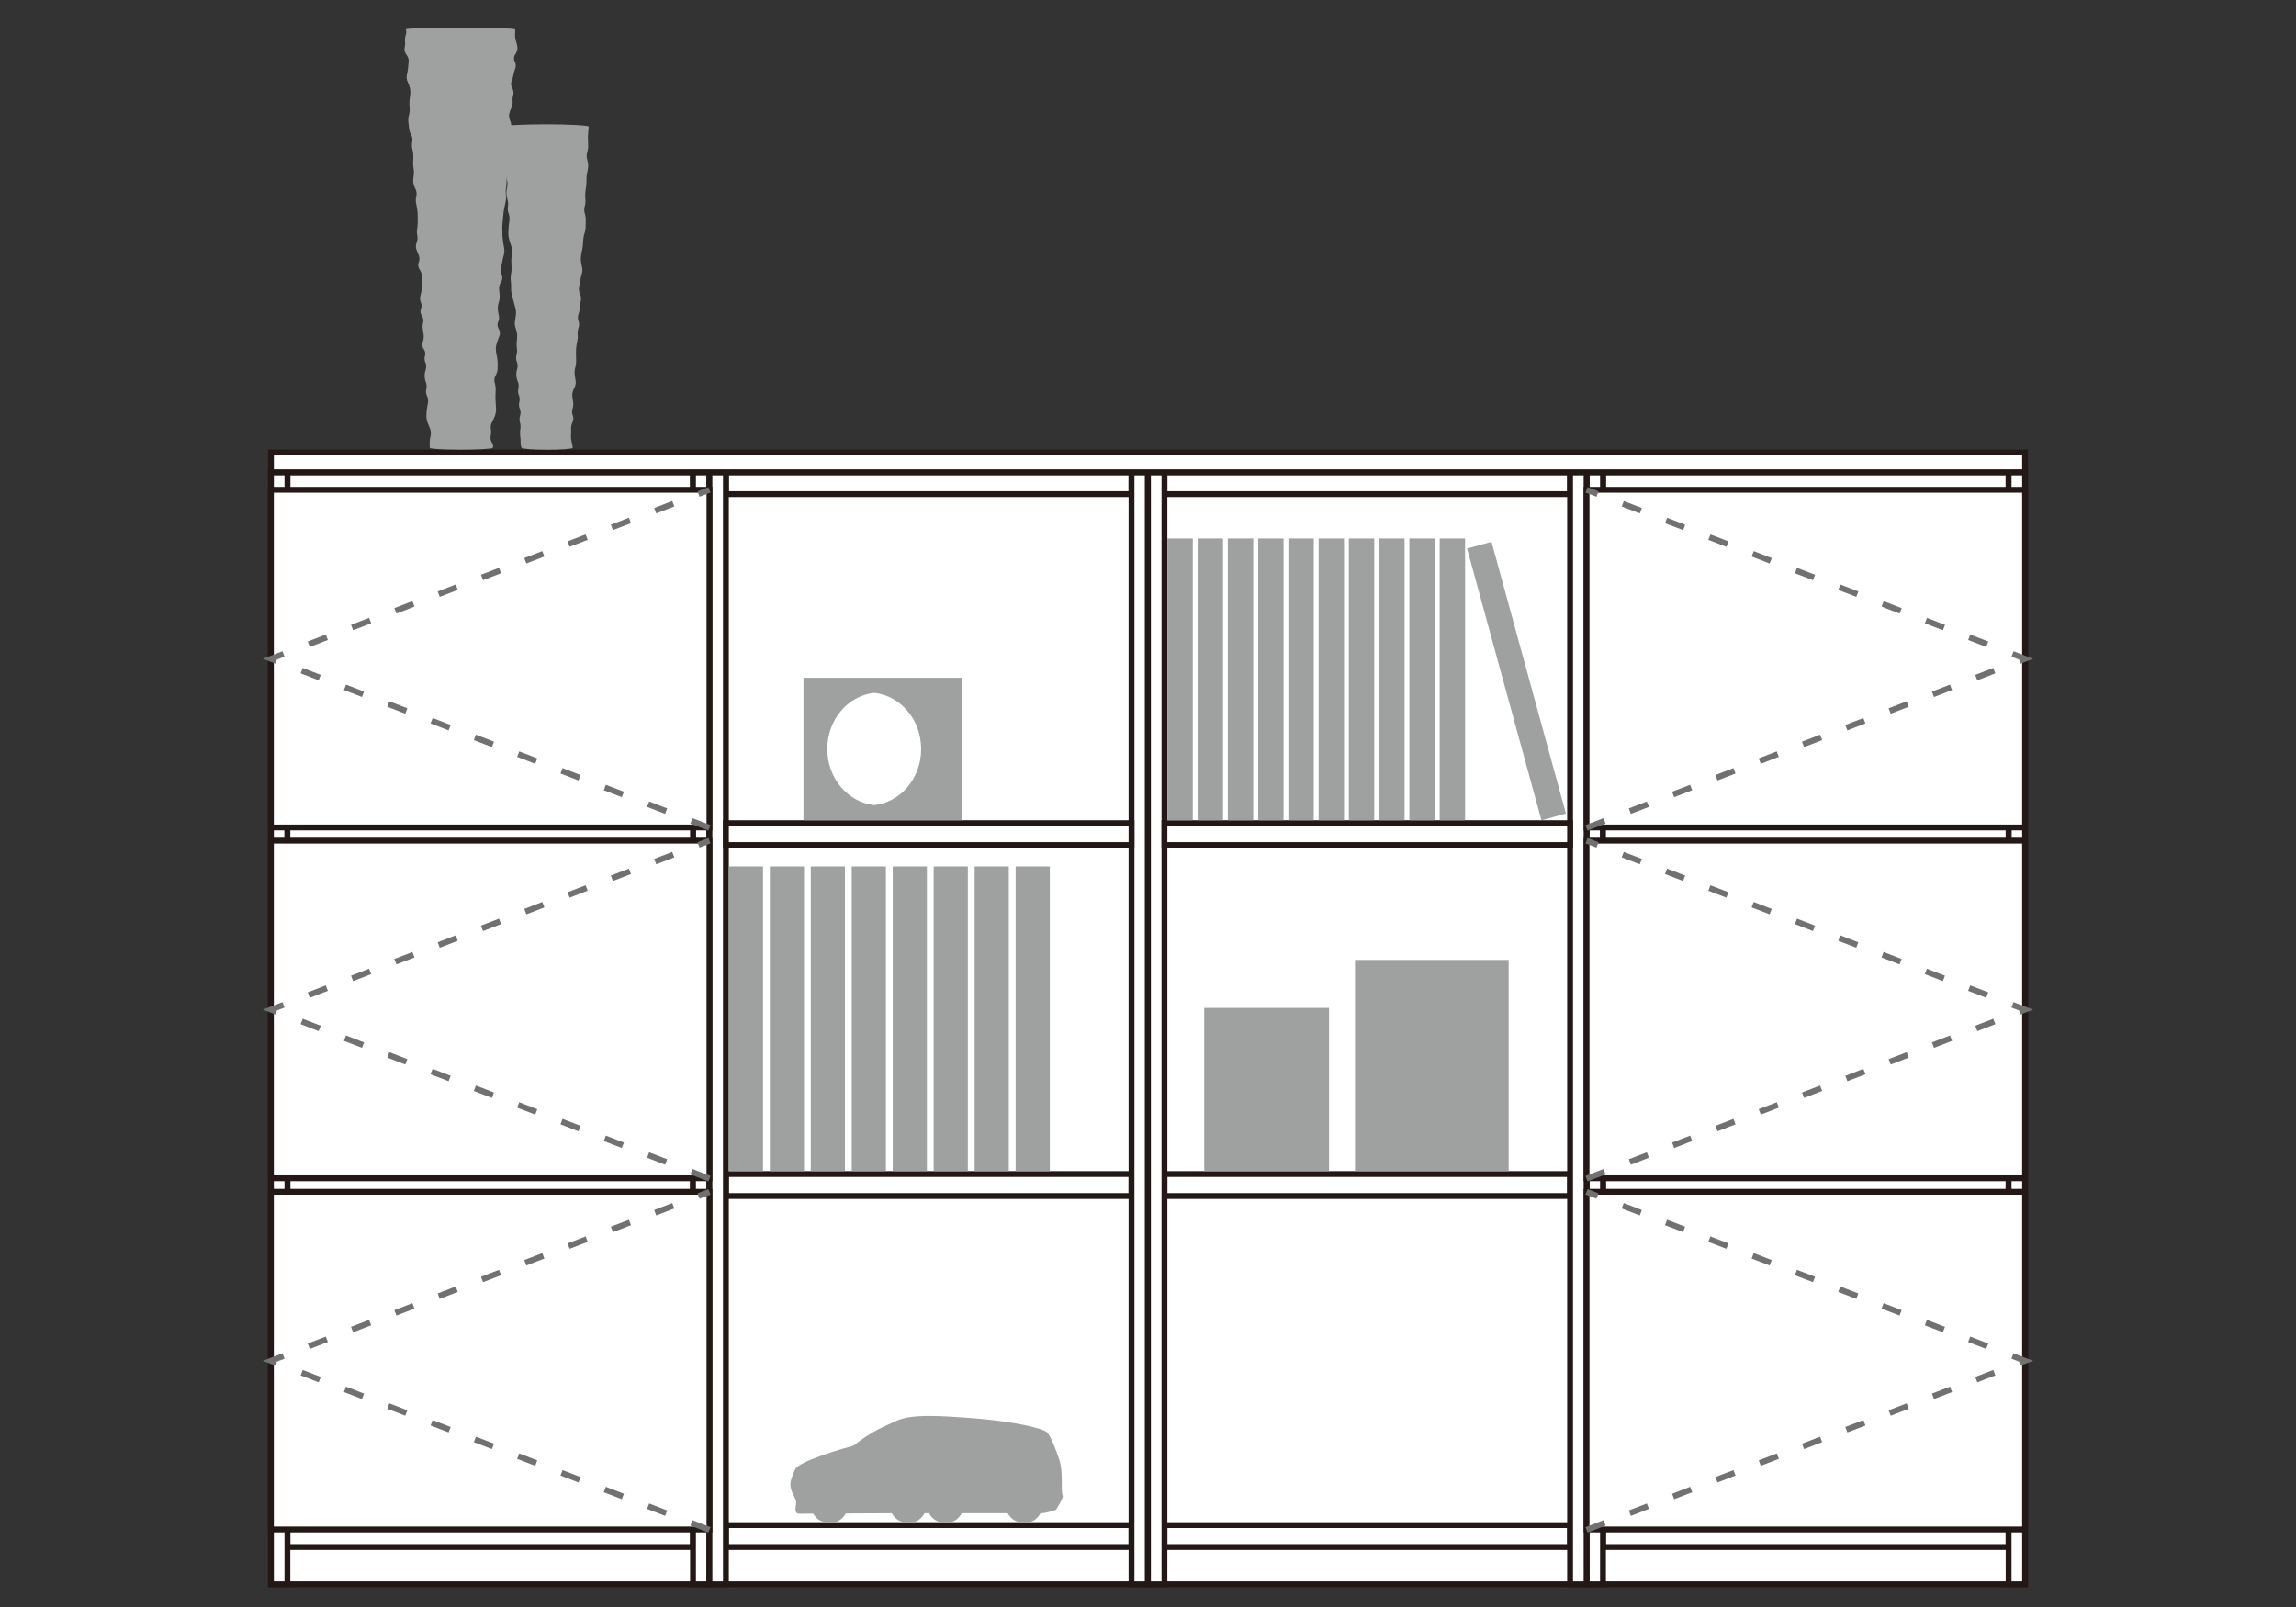 <?xml version="1.0" encoding="UTF-8"?><svg id="_レイヤー_2" xmlns="http://www.w3.org/2000/svg" viewBox="0 0 500 350"><rect x="0" y="0" width="500" height="350" fill="#333333" stroke="none"/><defs><style>.cls-1{stroke:#727171;stroke-dasharray:0 0 4.211 5.896;}.cls-1,.cls-2{fill:none;stroke-width:1.268px;}.cls-2{stroke:#231815;}.cls-3{fill:#9fa0a0;}.cls-3,.cls-4{stroke-width:0px;}.cls-4{fill:#fff;}</style></defs><rect class="cls-4" x="58.996" y="102.854" width="95.497" height="242.196"/><rect class="cls-2" x="58.999" y="102.855" width="95.497" height="242.196"/><rect class="cls-4" x="62.584" y="332.148" width="88.332" height="4.776"/><rect class="cls-2" x="62.593" y="332.165" width="88.322" height="4.766"/><rect class="cls-4" x="62.584" y="255.717" width="88.332" height="4.786"/><rect class="cls-2" x="62.593" y="255.706" width="88.322" height="4.786"/><rect class="cls-4" x="62.584" y="102.845" width="88.332" height="4.776"/><rect class="cls-2" x="62.593" y="102.856" width="88.322" height="4.766"/><rect class="cls-4" x="59.006" y="102.854" width="3.587" height="242.196"/><rect class="cls-2" x="59.005" y="102.846" width="3.587" height="242.206"/><rect class="cls-4" x="150.916" y="102.854" width="3.597" height="242.196"/><rect class="cls-2" x="150.916" y="102.846" width="3.587" height="242.206"/><rect class="cls-4" x="345.507" y="102.854" width="95.497" height="242.196"/><rect class="cls-2" x="345.505" y="102.855" width="95.497" height="242.196"/><rect class="cls-4" x="349.084" y="332.148" width="88.342" height="4.776"/><rect class="cls-2" x="349.084" y="332.165" width="88.322" height="4.766"/><rect class="cls-4" x="349.084" y="255.717" width="88.342" height="4.786"/><rect class="cls-2" x="349.084" y="255.706" width="88.322" height="4.786"/><rect class="cls-4" x="349.084" y="102.845" width="88.342" height="4.776"/><rect class="cls-2" x="349.084" y="102.856" width="88.322" height="4.766"/><rect class="cls-4" x="437.416" y="102.854" width="3.587" height="242.196"/><rect class="cls-2" x="437.418" y="102.848" width="3.587" height="242.206"/><rect class="cls-4" x="345.497" y="102.854" width="3.587" height="242.196"/><rect class="cls-2" x="345.497" y="102.848" width="3.587" height="242.206"/><rect class="cls-4" x="154.493" y="102.854" width="95.497" height="242.196"/><rect class="cls-2" x="154.496" y="102.855" width="95.497" height="242.196"/><rect class="cls-4" x="158.08" y="332.148" width="88.332" height="4.776"/><rect class="cls-2" x="158.084" y="332.165" width="88.322" height="4.766"/><rect class="cls-4" x="158.08" y="255.717" width="88.332" height="4.786"/><rect class="cls-2" x="158.084" y="255.706" width="88.322" height="4.786"/><rect class="cls-4" x="158.08" y="102.845" width="88.332" height="4.776"/><rect class="cls-2" x="158.084" y="102.856" width="88.322" height="4.766"/><rect class="cls-4" x="246.413" y="102.854" width="3.587" height="242.196"/><rect class="cls-2" x="246.409" y="102.848" width="3.587" height="242.206"/><rect class="cls-4" x="154.503" y="102.854" width="3.587" height="242.196"/><rect class="cls-2" x="154.497" y="102.848" width="3.587" height="242.206"/><rect class="cls-4" x="250" y="102.854" width="95.497" height="242.196"/><rect class="cls-2" x="249.996" y="102.855" width="95.497" height="242.196"/><rect class="cls-4" x="253.577" y="332.148" width="88.342" height="4.776"/><rect class="cls-2" x="253.584" y="332.165" width="88.332" height="4.766"/><rect class="cls-4" x="253.577" y="255.717" width="88.342" height="4.786"/><rect class="cls-2" x="253.584" y="255.706" width="88.332" height="4.786"/><rect class="cls-4" x="253.577" y="102.845" width="88.342" height="4.776"/><rect class="cls-2" x="253.584" y="102.856" width="88.332" height="4.766"/><rect class="cls-4" x="341.92" y="102.854" width="3.587" height="242.196"/><rect class="cls-2" x="341.918" y="102.848" width="3.587" height="242.206"/><rect class="cls-4" x="250" y="102.854" width="3.587" height="242.196"/><rect class="cls-2" x="249.997" y="102.848" width="3.587" height="242.206"/><rect class="cls-4" x="59.006" y="98.564" width="381.997" height="4.291"/><rect class="cls-2" x="59.007" y="98.556" width="381.997" height="4.301"/><rect class="cls-4" x="62.584" y="179.276" width="88.332" height="4.766"/><rect class="cls-2" x="62.593" y="179.279" width="88.322" height="4.766"/><rect class="cls-4" x="349.084" y="179.276" width="88.342" height="4.766"/><rect class="cls-2" x="349.084" y="179.279" width="88.322" height="4.766"/><rect class="cls-4" x="158.08" y="179.276" width="88.332" height="4.766"/><rect class="cls-2" x="158.084" y="179.279" width="88.322" height="4.766"/><rect class="cls-4" x="253.577" y="179.276" width="88.342" height="4.766"/><rect class="cls-2" x="253.584" y="179.279" width="88.332" height="4.766"/><path class="cls-3" d="M174.97,178.647h34.594v-31.036h-34.594v31.036ZM200.596,163.128c0,6.401-4.489,11.594-10.217,12.218-5.738-.624-10.217-5.817-10.217-12.218s4.479-11.594,10.217-12.228c5.728.634,10.217,5.827,10.217,12.228"/><rect class="cls-3" x="262.248" y="219.518" width="27.181" height="35.555"/><rect class="cls-3" x="295.078" y="209.063" width="33.464" height="46.009"/><path class="cls-3" d="M88.851,14.847c-.03.406-.139,1.06-.248,1.467-.119.406-.05,1.05.149,1.457.188.396.426,1.041.515,1.437.099.386.119,1.06.059,1.457-.069.406-.139,1.06-.168,1.467-.01.406,0,1.06.05,1.457.04.406-.03,1.07-.159,1.476-.119.406-.178,1.07-.129,1.477.059.396.129,1.05.159,1.447.03.396.248,1.05.476,1.437.238.396.337,1.06.218,1.457-.109.406-.109,1.07,0,1.476.119.396.228,1.05.228,1.457.01.406,0,1.06-.04,1.467-.03.406.02,1.06.099,1.457.089.396.099,1.06.02,1.457-.079.416-.129,1.07-.089,1.477.02.406.238,1.05.466,1.447.228.396.327,1.05.218,1.457-.119.406-.168,1.06-.109,1.457.059.396.178,1.06.268,1.447.079.396.129,1.06.119,1.457v1.457c.01.406-.04,1.06-.119,1.467-.089.396-.059,1.06.04,1.457.099.396.04,1.05-.139,1.467-.178.406-.228,1.06-.089,1.457.139.396.396,1.031.565,1.437.178.396.159,1.05-.03,1.457-.198.396-.129,1.06.129,1.447.268.386.545,1.04.614,1.437.069.396.079,1.05.01,1.457-.059.406-.119,1.06-.129,1.467,0,.396-.119,1.06-.258,1.467s-.089,1.06.109,1.457c.188.386.188,1.031,0,1.447-.178.406-.089,1.06.198,1.437.287.396.426,1.05.297,1.447-.129.416-.159,1.07-.089,1.467.079.396.168,1.06.208,1.447.04.406-.079,1.07-.248,1.467-.168.416-.059,1.06.258,1.457.307.396.426,1.04.268,1.447-.159.406-.129,1.06.079,1.457.188.396.238,1.041.099,1.447-.139.416-.258,1.07-.258,1.467,0,.406.119,1.05.287,1.447.168.406.188,1.05.069,1.467-.129.406-.059,1.05.149,1.447.218.396.317,1.05.228,1.447-.079.406-.198,1.07-.248,1.467-.059.406-.099,1.06-.109,1.457,0,.406.119,1.06.268,1.457.149.396.416,1.041.575,1.437.159.396.198,1.04.079,1.447-.109.406-.198,1.06-.198,1.457,0,.406.01.922.02,1.149.01.228,3.032.406,6.709.406s6.828-.168,6.996-.396c.168-.218.089-.733-.178-1.14-.268-.416-.386-1.08-.268-1.477.109-.396.129-1.05.04-1.457-.099-.416.01-1.06.228-1.467.218-.396.515-1.031.664-1.427.149-.406.258-1.06.248-1.457-.01-.396-.059-1.06-.089-1.457-.04-.406-.059-1.07-.04-1.467.02-.406.03-1.06.04-1.457.01-.406-.099-1.07-.228-1.477s-.04-1.06.208-1.457c.248-.396.446-1.05.446-1.447v-1.457c0-.396-.089-1.06-.198-1.467-.099-.416-.198-1.07-.198-1.467,0-.406.129-1.05.277-1.447.149-.406.396-1.06.545-1.457.139-.396.059-1.06-.208-1.467-.268-.416-.317-1.07-.109-1.467.188-.386.268-1.05.149-1.447-.119-.416-.208-1.07-.218-1.467-.01-.406.099-1.06.238-1.457.129-.396.208-1.06.159-1.457-.04-.416-.099-1.07-.129-1.486-.03-.406.188-1.05.466-1.447.277-.386.337-1.05.129-1.447-.218-.416-.297-1.08-.198-1.477s.238-1.05.307-1.447c.059-.406.208-1.06.337-1.457.109-.396.159-1.05.069-1.457-.069-.406-.188-1.06-.238-1.467-.059-.396-.119-1.07-.139-1.457-.01-.396-.02-1.06-.03-1.467,0-.396.04-1.06.089-1.457.05-.396.109-1.05.139-1.447.03-.406.109-1.05.198-1.447.079-.406.228-1.05.317-1.447.099-.396.119-1.05.05-1.457-.059-.396-.059-1.06.02-1.447.079-.396.129-1.06.119-1.457-.01-.396.03-1.06.089-1.467.059-.396.258-1.04.436-1.437.178-.396.159-1.04-.04-1.457-.188-.416-.208-1.06-.04-1.467.178-.396.367-1.04.416-1.437.059-.396.168-1.05.228-1.447.059-.386,0-1.06-.129-1.457-.139-.406-.139-1.07,0-1.457.129-.396.079-1.06-.129-1.467-.198-.416-.327-1.07-.277-1.467s.258-1.05.476-1.437c.218-.386.337-1.031.287-1.437-.059-.406.01-1.05.149-1.457.129-.386.03-1.05-.228-1.457s-.337-1.06-.159-1.467c.178-.396.377-1.05.436-1.437.059-.396.248-1.05.406-1.447.159-.406.099-1.05-.149-1.467-.238-.406-.198-1.06.089-1.447.287-.396.515-1.041.515-1.447-.01-.386-.149-1.05-.307-1.457-.149-.406-.248-1.06-.218-1.467.03-.396.04-.912.02-1.14-.03-.228-5.45-.406-12.07-.406s-11.901.178-11.743.406c.139.218.149.733.01,1.14-.149.416-.228,1.07-.178,1.467.05.386.01,1.05-.099,1.457-.099.416.089,1.06.406,1.447.327.386.545,1.04.486,1.447-.05.416-.109,1.07-.139,1.476"/><path class="cls-3" d="M109.88,30.302c-.089.416-.109,1.07-.05,1.476.059.406.139,1.06.188,1.467.03.396-.05,1.07-.178,1.467-.139.416-.04,1.07.218,1.477.238.396.357,1.05.238,1.467-.119.406-.089,1.07.069,1.467.159.396.208,1.05.099,1.467-.109.406-.188,1.07-.188,1.477.01.396.119,1.06.248,1.467.139.386.168,1.05.079,1.457-.089.416-.02,1.07.149,1.467.168.406.248,1.07.188,1.477-.059.406-.139,1.07-.178,1.477-.03.406-.069,1.07-.069,1.477s.109,1.07.238,1.457c.129.406.337,1.07.476,1.467.129.396.168,1.06.079,1.477-.079.416-.149,1.08-.139,1.496,0,.396.02,1.06.05,1.457.03.406-.03,1.07-.109,1.477-.089.416-.119,1.07-.05,1.477.059.406.089,1.06.069,1.477-.03.406.04,1.07.149,1.467.109.396.277,1.06.377,1.457s.277,1.05.396,1.447c.109.396.178,1.05.129,1.467-.04.406-.149,1.07-.218,1.477-.089.406-.02,1.06.139,1.457.168.396.317,1.06.337,1.457.02.406-.01,1.07-.079,1.477-.069.406-.05,1.06.02,1.467.089.396.05,1.05-.089,1.467s-.099,1.07.079,1.467c.188.396.228,1.05.099,1.467-.139.406-.228,1.07-.208,1.477.01.396.168,1.06.347,1.447.178.406.218,1.06.099,1.467-.129.406-.069,1.07.109,1.467.198.396.228,1.05.099,1.457-.139.416-.089,1.07.109,1.467.188.396.218,1.06.069,1.467-.159.406-.168,1.06-.05,1.457.129.396.168,1.06.099,1.467-.089.416-.099,1.07-.04,1.477.069.406.109,1.06.099,1.477-.01.406.079.912.218,1.149.129.238,2.685.426,5.678.426s5.44-.188,5.44-.426c.01-.228-.089-.743-.208-1.149-.119-.416-.198-1.07-.168-1.486.04-.406.05-1.06.02-1.467s.109-1.07.317-1.467c.208-.396.228-1.06.059-1.467-.178-.406-.208-1.07-.059-1.467.159-.396.218-1.06.129-1.467-.079-.416-.168-1.07-.188-1.486-.03-.406.159-1.06.396-1.457.228-.396.396-1.04.367-1.457-.04-.406-.139-1.07-.218-1.477-.079-.406-.04-1.07.079-1.467.119-.406.228-1.07.228-1.477,0-.416-.01-1.07-.03-1.486-.02-.406,0-1.06.03-1.467.03-.396.139-1.07.238-1.467.099-.396.149-1.06.089-1.467-.05-.416.04-1.07.188-1.467.159-.406.159-1.07-.01-1.486-.159-.406-.168-1.07,0-1.477.149-.396.277-1.06.277-1.457.01-.396.109-1.06.228-1.457.119-.396.05-1.06-.168-1.467-.208-.416-.297-1.08-.218-1.486.089-.406.208-1.06.268-1.457.059-.406.208-1.06.337-1.467.139-.386.159-1.05.05-1.457-.109-.416-.218-1.07-.258-1.486-.03-.396.02-1.06.109-1.467.099-.386.228-1.05.287-1.457.05-.396.109-1.06.119-1.457.01-.396.129-1.07.268-1.457.149-.396.268-1.05.258-1.467,0-.396.01-1.06.03-1.457.02-.406-.079-1.07-.228-1.486-.129-.406-.139-1.07-.01-1.467.139-.396.208-1.05.159-1.467-.05-.406-.059-1.07-.03-1.467.03-.406.129-1.06.188-1.457.069-.396.109-1.05.069-1.467-.02-.406.05-1.06.149-1.467.099-.396.198-1.05.228-1.457.02-.396-.089-1.07-.218-1.467-.139-.406-.149-1.07-.01-1.467.129-.396.238-1.06.228-1.457,0-.416-.03-1.07-.05-1.486-.03-.406,0-1.06.05-1.467.05-.396.109-.961.129-1.249.03-.287-4.152-.525-9.295-.525s-9.434.238-9.533.535c-.099.297.01.852.248,1.249.218.396.337,1.04.248,1.457"/><path class="cls-3" d="M230.627,317.737c-.585-1.714-1.754-4.925-2.616-5.787-.783-.793-6.748-2.319-15.607-3.032-7.511-.585-13.843-1.021-17.143.515-2.586,1.199-5.311,2.15-9.414,5.44,0,0-3.498.902-6.966,2.15-2.973,1.08-5.193,2.031-5.698,2.973-.367.694-1.209,2.626-1.04,3.627.248,1.813,1.229,2.676,1.229,3.518,0,1.011-.614,2.537.704,2.537.317,0,1.437-.01,3.012-.01.614,1.001,1.457,1.675,2.428,1.774v.079h2.061v-.02c1.04-.04,1.962-.763,2.616-1.873,3.766-.02,7.65-.05,10.008-.05.614,1.05,1.477,1.764,2.467,1.863v.079h2.041v-.02c1.06-.04,1.982-.783,2.636-1.922h.951c.614,1.05,1.477,1.764,2.467,1.873v.069h2.041v-.01c1.05-.05,1.982-.793,2.646-1.932h9.989c.624,1.05,1.486,1.764,2.458,1.873v.069h2.061v-.02c1.05-.04,1.982-.783,2.636-1.922,1.407,0,3.359-.743,3.359-.743,0,0,1.695-2.586,1.477-3.052-.505-.991.218-5.093-.803-8.046"/><rect class="cls-3" x="158.715" y="188.7" width="7.442" height="66.373"/><rect class="cls-3" x="167.653" y="188.7" width="7.442" height="66.373"/><rect class="cls-3" x="176.561" y="188.7" width="7.442" height="66.373"/><rect class="cls-3" x="185.48" y="188.7" width="7.442" height="66.373"/><rect class="cls-3" x="194.408" y="188.7" width="7.442" height="66.373"/><rect class="cls-3" x="203.327" y="188.7" width="7.442" height="66.373"/><rect class="cls-3" x="212.245" y="188.7" width="7.442" height="66.373"/><rect class="cls-3" x="221.174" y="188.7" width="7.442" height="66.373"/><rect class="cls-3" x="273.991" y="117.283" width="5.529" height="61.359"/><rect class="cls-3" x="280.571" y="117.283" width="5.529" height="61.359"/><rect class="cls-3" x="287.16" y="117.283" width="5.529" height="61.359"/><rect class="cls-3" x="254.221" y="117.283" width="5.529" height="61.359"/><rect class="cls-3" x="260.811" y="117.283" width="5.529" height="61.359"/><rect class="cls-3" x="267.381" y="117.283" width="5.529" height="61.359"/><rect class="cls-3" x="293.74" y="117.283" width="5.529" height="61.359"/><rect class="cls-3" x="300.34" y="117.283" width="5.529" height="61.359"/><rect class="cls-3" x="306.92" y="117.283" width="5.529" height="61.359"/><rect class="cls-3" x="313.519" y="117.283" width="5.529" height="61.359"/><polygon class="cls-3" points="341.011 177.186 335.68 178.652 319.478 119.454 324.809 118.017 341.011 177.186"/><rect class="cls-4" x="58.996" y="259.572" width="95.497" height="73.538"/><rect class="cls-2" x="58.999" y="259.57" width="95.497" height="73.538"/><rect class="cls-4" x="58.996" y="183.091" width="95.497" height="73.538"/><rect class="cls-2" x="58.999" y="183.088" width="95.497" height="73.538"/><rect class="cls-4" x="345.507" y="259.572" width="95.497" height="73.538"/><rect class="cls-2" x="345.505" y="259.57" width="95.497" height="73.538"/><rect class="cls-4" x="345.507" y="183.091" width="95.497" height="73.538"/><rect class="cls-2" x="345.505" y="183.088" width="95.497" height="73.538"/><rect class="cls-4" x="58.996" y="106.68" width="95.497" height="73.538"/><rect class="cls-2" x="58.999" y="106.676" width="95.497" height="73.538"/><rect class="cls-4" x="345.507" y="106.68" width="95.497" height="73.538"/><rect class="cls-2" x="345.505" y="106.676" width="95.497" height="73.538"/><polyline class="cls-1" points="154.499 333.193 59.002 296.379 154.499 259.576"/><polyline class="cls-1" points="154.499 256.711 59.002 219.897 154.499 183.094"/><polyline class="cls-1" points="345.502 333.193 440.999 296.379 345.502 259.576"/><polyline class="cls-1" points="345.502 256.711 440.999 219.897 345.502 183.094"/><polyline class="cls-1" points="154.499 180.295 59.002 143.482 154.499 106.679"/><polyline class="cls-1" points="345.494 180.295 441.001 143.482 345.494 106.679"/></svg>